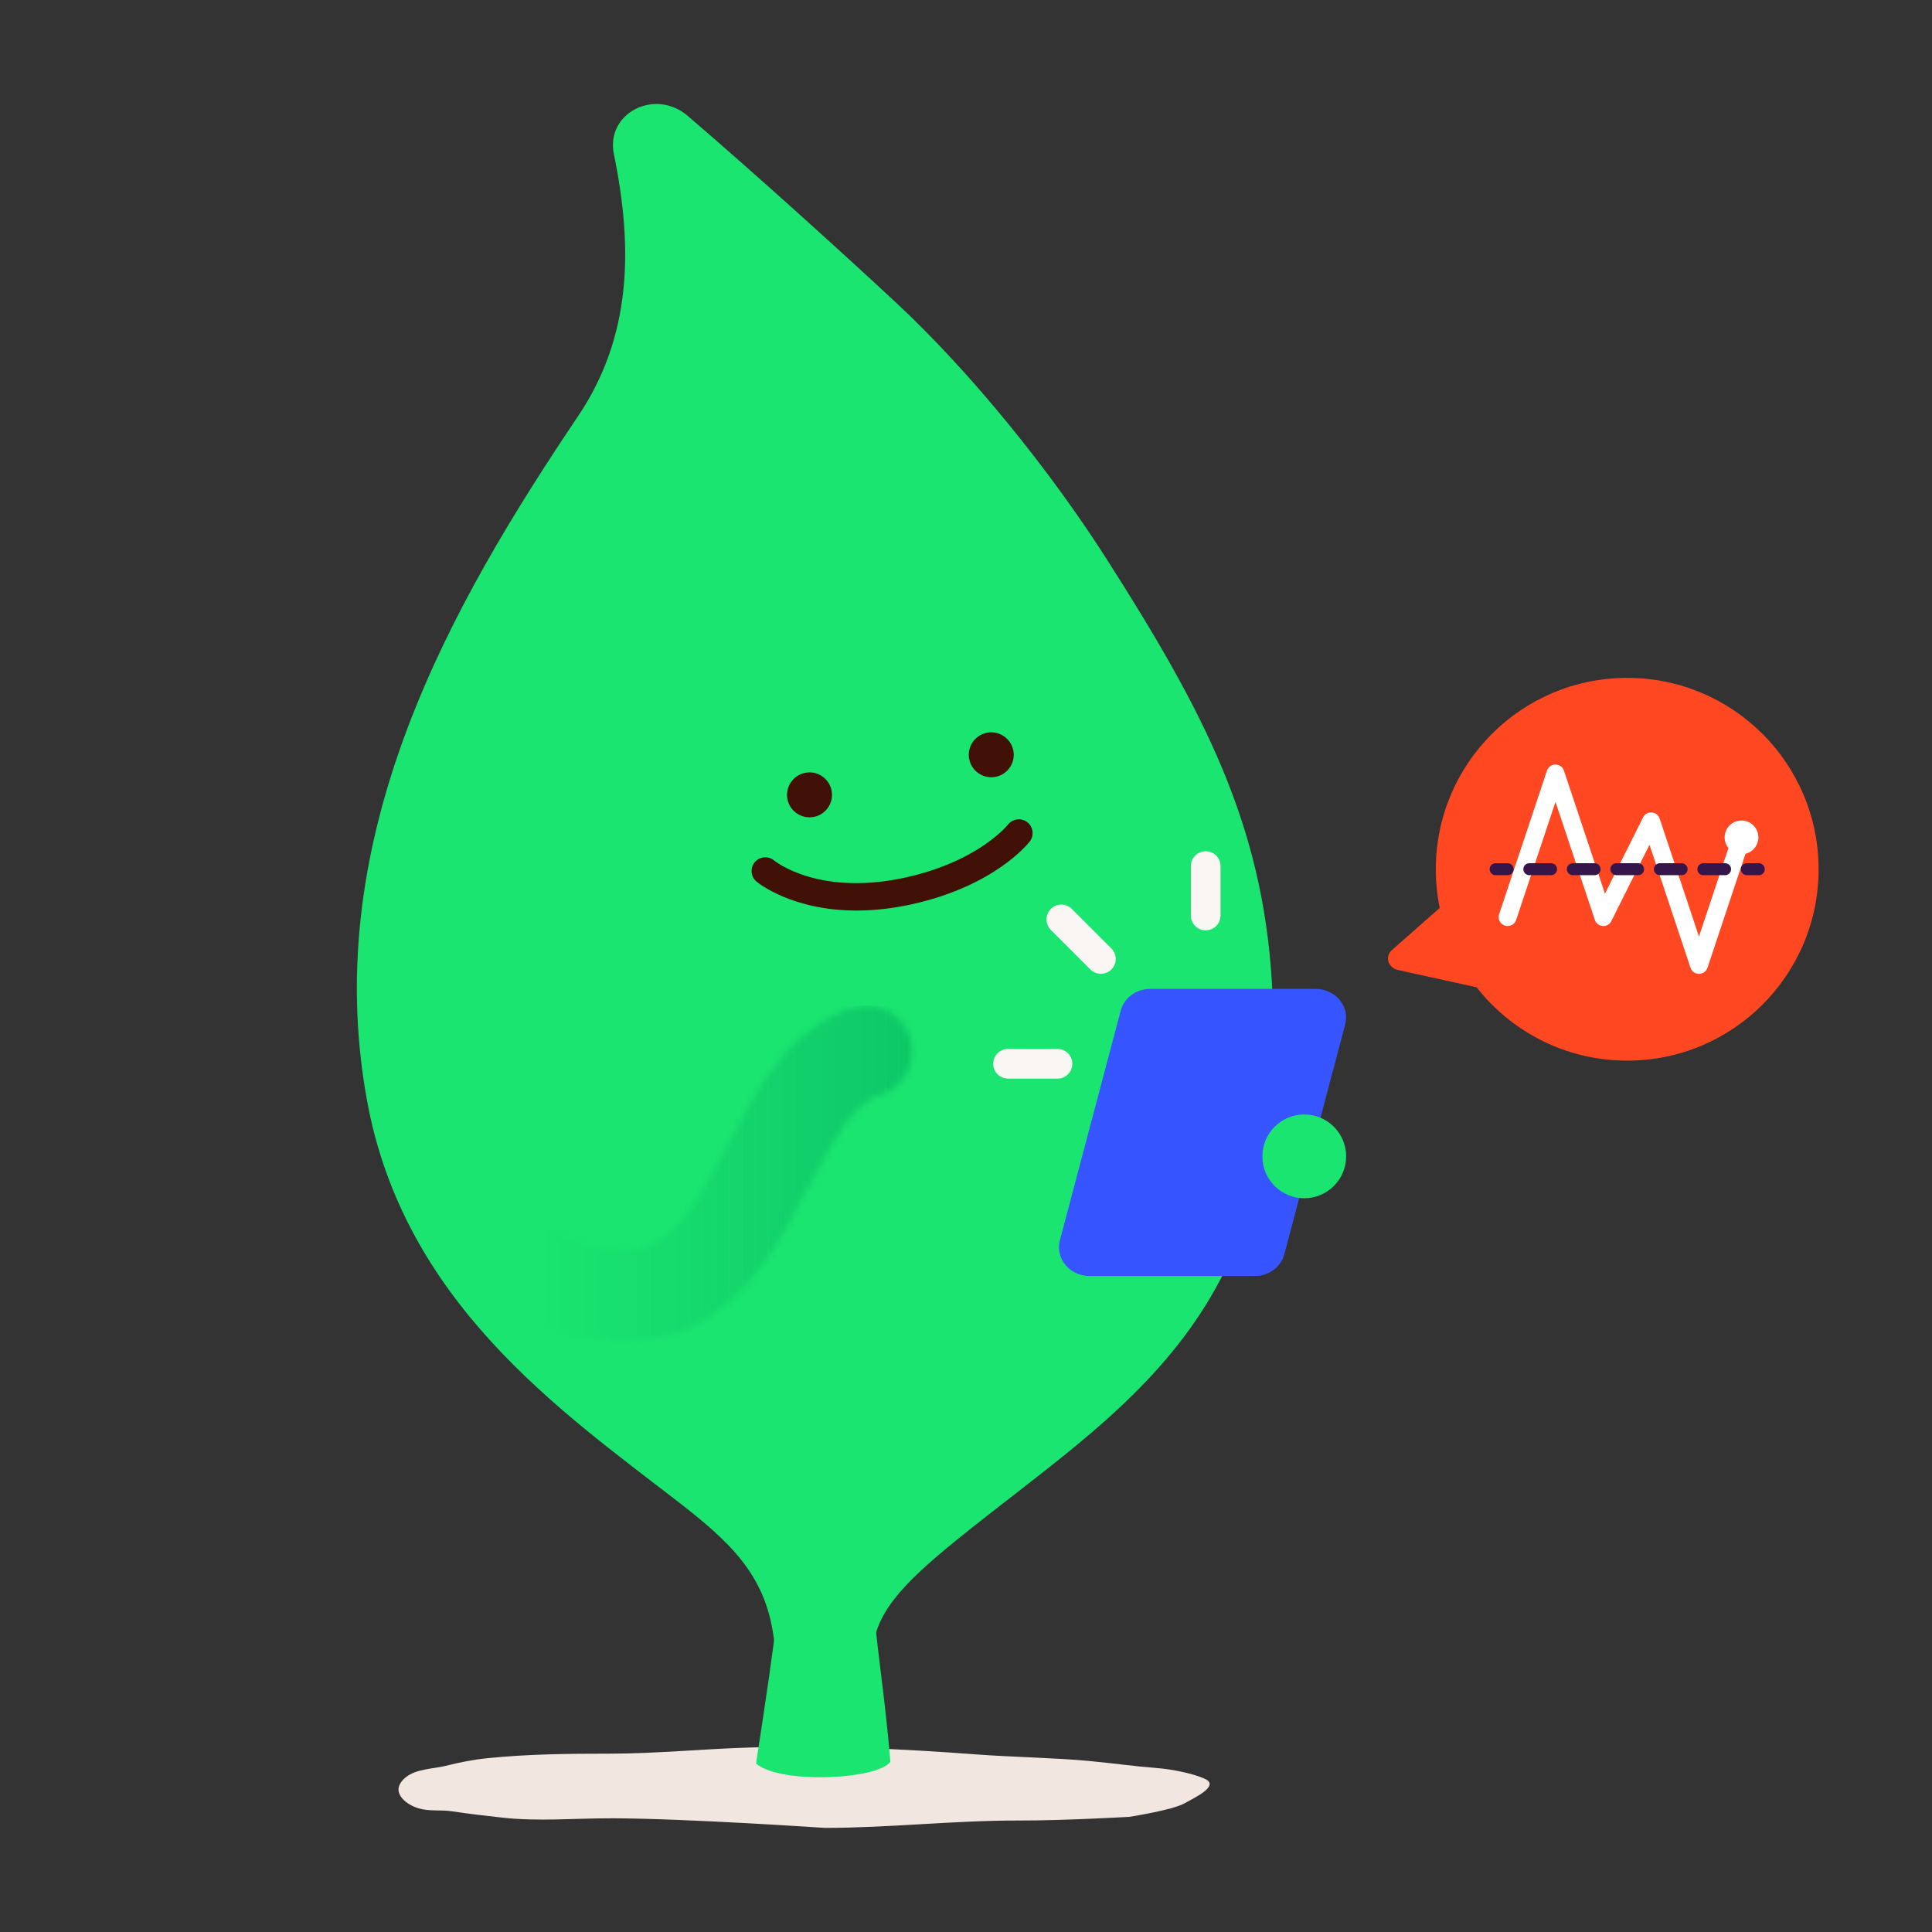 <svg width="312" height="312" viewBox="0 0 312 312" fill="none" xmlns="http://www.w3.org/2000/svg">
<rect x="0" y="0" width="312" height="312" fill="#333333" stroke="none"/>
<path d="M98.63 293.641C92.764 293.629 86.998 294.172 81.176 293.535C78.437 293.236 75.71 292.918 72.977 292.506C71.211 292.237 69.32 292.543 67.598 292.031C65.495 291.407 62.737 289.267 65.564 286.99C67.249 285.635 70.025 285.654 71.922 285.18C74.175 284.618 76.359 284.175 78.662 283.938C85.226 283.264 91.753 283.202 98.336 283.202C105.993 283.202 113.549 282.428 121.187 282.203C133.449 281.842 145.592 282.416 157.816 283.333C163.126 283.732 170.296 283.87 175.606 284.356C179.993 284.762 182.558 285.18 186.951 285.536C189.072 285.704 192.579 286.341 194.607 287.283C197.059 288.431 192.741 290.39 191.25 291.239C189.359 292.312 182.383 293.404 182.383 293.404C182.383 293.404 171.706 294.016 164.493 293.997C154.066 293.978 143.645 295.183 133.205 295.189C133.205 295.189 110.685 293.654 98.648 293.635L98.63 293.641Z" fill="#F2E6E1"/>
<path d="M144.25 227.914C137.105 246.503 142.116 263.177 143.782 284.511C141.798 287.357 126.123 288.193 122.092 284.805C125.237 264.418 127.084 251.271 128.207 230.336C130.11 229.761 137.211 229.468 139.083 229.911C140.194 230.741 140.506 231.952 144.25 227.908V227.914Z" fill="#1AE570"/>
<path d="M144.444 48.626C157.242 60.52 169.878 76.469 178.633 90.16C194.507 114.995 203.805 133.022 205.384 158.407C208.784 213.019 181.016 227.165 154.272 248.868C145.586 255.919 141.218 260.686 140.924 266.845C140.537 275.082 137.91 274.159 134.291 273.996C131.321 273.865 125.905 271.301 124.906 264.168C123.509 254.166 117.743 248.887 109.275 242.341C90.43 227.783 65.171 210.236 59.255 177.651C51.493 134.888 72.965 97.517 93.351 67.209C101.987 54.373 102.268 40.146 99.135 24.889C97.775 18.269 105.768 14.169 111.072 18.724C122.466 28.496 136.581 41.319 144.437 48.626H144.444Z" fill="#1AE570"/>
<mask id="mask0_1287_6302" style="mask-type:luminance" maskUnits="userSpaceOnUse" x="75" y="162" width="73" height="55">
<path d="M137.898 162.714C127.552 165.746 122.198 175.899 117.481 184.847C113.425 192.553 109.587 199.835 103.89 201.539C99.815 202.762 94.074 201.364 86.849 197.383C83.279 195.417 78.793 196.722 76.827 200.291C74.868 203.86 76.172 208.34 79.735 210.306C87.535 214.599 94.48 216.733 100.757 216.733C103.322 216.733 105.768 216.371 108.121 215.666C119.752 212.184 125.474 201.314 130.528 191.723C134.048 185.047 137.68 178.145 142.041 176.866C145.954 175.718 148.194 171.624 147.046 167.718C146.104 164.504 143.158 162.414 139.97 162.414C139.283 162.414 138.591 162.514 137.898 162.714Z" fill="white"/>
</mask>
<g mask="url(#mask0_1287_6302)">
<path d="M86.025 162.414H74.868V216.733H86.025V162.414Z" fill="#1AE570"/>
<path d="M88.14 162.414H86.025V216.733H88.14V162.414Z" fill="#1AE570"/>
<path d="M90.255 162.414H88.14V216.733H90.255V162.414Z" fill="#1AE470"/>
<path d="M92.371 162.414H90.256V216.733H92.371V162.414Z" fill="#19E36F"/>
<path d="M94.487 162.414H92.371V216.733H94.487V162.414Z" fill="#19E26F"/>
<path d="M96.602 162.414H94.486V216.733H96.602V162.414Z" fill="#18E16F"/>
<path d="M98.711 162.414H96.595V216.733H98.711V162.414Z" fill="#18E06F"/>
<path d="M100.826 162.414H98.711V216.733H100.826V162.414Z" fill="#17DF6E"/>
<path d="M102.942 162.414H100.826V216.733H102.942V162.414Z" fill="#17DE6E"/>
<path d="M105.057 162.414H102.942V216.733H105.057V162.414Z" fill="#17DD6E"/>
<path d="M107.172 162.414H105.057V216.733H107.172V162.414Z" fill="#16DC6D"/>
<path d="M109.288 162.414H107.172V216.733H109.288V162.414Z" fill="#16DB6D"/>
<path d="M111.403 162.414H109.288V216.733H111.403V162.414Z" fill="#15DA6D"/>
<path d="M113.518 162.414H111.403V216.733H113.518V162.414Z" fill="#15D96D"/>
<path d="M115.628 162.414H113.512V216.733H115.628V162.414Z" fill="#14D86C"/>
<path d="M117.743 162.414H115.627V216.733H117.743V162.414Z" fill="#14D76C"/>
<path d="M119.858 162.414H117.743V216.733H119.858V162.414Z" fill="#14D66C"/>
<path d="M121.974 162.414H119.858V216.733H121.974V162.414Z" fill="#13D46B"/>
<path d="M124.089 162.414H121.974V216.733H124.089V162.414Z" fill="#13D36B"/>
<path d="M126.204 162.414H124.089V216.733H126.204V162.414Z" fill="#12D26B"/>
<path d="M128.319 162.414H126.204V216.733H128.319V162.414Z" fill="#12D16B"/>
<path d="M130.435 162.414H128.32V216.733H130.435V162.414Z" fill="#11D06A"/>
<path d="M132.544 162.414H130.429V216.733H132.544V162.414Z" fill="#11CF6A"/>
<path d="M134.66 162.414H132.544V216.733H134.66V162.414Z" fill="#11CE6A"/>
<path d="M136.775 162.414H134.659V216.733H136.775V162.414Z" fill="#10CD69"/>
<path d="M138.89 162.414H136.775V216.733H138.89V162.414Z" fill="#10CC69"/>
<path d="M141.005 162.414H138.89V216.733H141.005V162.414Z" fill="#0FCB69"/>
<path d="M143.121 162.414H141.006V216.733H143.121V162.414Z" fill="#0FCA69"/>
<path d="M145.236 162.414H143.121V216.733H145.236V162.414Z" fill="#0EC968"/>
<path d="M147.352 162.414H145.236V216.733H147.352V162.414Z" fill="#0EC868"/>
<path d="M148.194 162.414H147.345V216.733H148.194V162.414Z" fill="#0EC868"/>
</g>
<path d="M134.284 127.62C133.872 125.667 131.95 124.394 129.991 124.812C128.031 125.218 126.771 127.146 127.176 129.105C127.532 130.815 129.048 131.988 130.733 131.988C130.983 131.988 131.226 131.963 131.476 131.913C133.429 131.507 134.696 129.579 134.284 127.62Z" fill="#411007"/>
<path d="M163.631 121.15C163.219 119.19 161.278 117.93 159.337 118.342C157.384 118.747 156.118 120.675 156.529 122.635C156.885 124.345 158.401 125.518 160.08 125.518C160.323 125.518 160.573 125.493 160.823 125.443C162.782 125.037 164.042 123.109 163.637 121.15H163.631Z" fill="#411007"/>
<path d="M138.333 146.897C128.012 146.897 122.558 142.491 122.277 142.254C121.398 141.524 121.279 140.214 122.009 139.334C122.739 138.454 124.05 138.336 124.929 139.066C125.216 139.297 132.361 144.938 146.395 141.824C158.126 139.222 162.862 133.319 162.906 133.256C163.611 132.358 164.909 132.195 165.808 132.888C166.706 133.587 166.881 134.872 166.188 135.783C165.964 136.071 160.61 142.916 147.287 145.874C143.98 146.604 140.997 146.903 138.333 146.903V146.897Z" fill="#411007"/>
<path d="M138.333 147.046C127.912 147.046 122.409 142.566 122.178 142.372C121.236 141.592 121.104 140.188 121.884 139.246C122.664 138.304 124.068 138.173 125.011 138.959C125.304 139.196 132.38 144.787 146.351 141.686C152.379 140.35 156.51 138.123 158.913 136.488C161.583 134.672 162.769 133.187 162.781 133.168C163.53 132.207 164.928 132.026 165.895 132.775C166.856 133.518 167.043 134.909 166.307 135.876C166.082 136.17 160.679 143.052 147.319 146.016C144.236 146.697 141.216 147.046 138.333 147.046ZM123.6 138.734C123.045 138.734 122.496 138.971 122.115 139.427C121.441 140.244 121.554 141.461 122.365 142.141C122.59 142.329 128.018 146.746 138.327 146.746C141.185 146.746 144.186 146.403 147.25 145.723C160.51 142.784 165.845 135.976 166.07 135.689C166.706 134.853 166.55 133.649 165.714 133C164.878 132.357 163.667 132.507 163.019 133.343C162.975 133.399 158.245 139.34 146.42 141.96C132.299 145.093 125.123 139.414 124.83 139.177C124.468 138.878 124.037 138.734 123.6 138.734Z" fill="#411007"/>
<path d="M202.645 206.06H175.932C172.737 206.06 170.39 203.228 171.164 200.301L180.986 163.21C181.535 161.145 183.494 159.697 185.753 159.697H212.467C215.662 159.697 218.008 162.53 217.234 165.457L207.412 202.547C206.863 204.613 204.904 206.06 202.645 206.06Z" fill="#3654FF"/>
<path d="M194.708 150.242C193.385 150.242 192.312 149.169 192.312 147.846V139.865C192.312 138.542 193.385 137.469 194.708 137.469C196.031 137.469 197.104 138.542 197.104 139.865V147.846C197.104 149.169 196.031 150.242 194.708 150.242Z" fill="#FAF6F4"/>
<path d="M170.771 174.185H162.79C161.467 174.185 160.394 173.112 160.394 171.789C160.394 170.466 161.467 169.393 162.79 169.393H170.771C172.094 169.393 173.167 170.466 173.167 171.789C173.167 173.112 172.094 174.185 170.771 174.185Z" fill="#FAF6F4"/>
<path d="M177.779 157.257C177.167 157.257 176.555 157.02 176.087 156.558L169.704 150.174C168.768 149.238 168.768 147.722 169.704 146.786C170.64 145.85 172.156 145.85 173.092 146.786L179.476 153.17C180.412 154.106 180.412 155.622 179.476 156.558C179.008 157.026 178.396 157.257 177.785 157.257H177.779Z" fill="#FAF6F4"/>
<path d="M210.625 193.509C214.361 193.509 217.39 190.48 217.39 186.745C217.39 183.009 214.361 179.98 210.625 179.98C206.89 179.98 203.861 183.009 203.861 186.745C203.861 190.48 206.89 193.509 210.625 193.509Z" fill="#1AE570"/>
<path d="M224.79 153.419L232.502 146.624C232.09 144.608 231.872 142.518 231.872 140.377C231.872 123.305 245.712 109.471 262.779 109.471C279.851 109.471 293.685 123.311 293.685 140.377C293.685 157.45 279.845 171.284 262.779 171.284C252.907 171.284 244.121 166.648 238.461 159.441L225.807 156.658C224.153 156.296 223.579 154.48 224.79 153.419Z" fill="#FF4822"/>
<path d="M274.373 157.273C273.749 157.273 273.194 156.874 273 156.281L266.38 136.419L260.221 148.743C259.959 149.267 259.422 149.592 258.823 149.542C258.236 149.498 257.737 149.111 257.55 148.556L251.198 129.499L244.845 148.556C244.596 149.317 243.772 149.723 243.011 149.473C242.25 149.224 241.844 148.4 242.094 147.639L249.819 124.457C250.018 123.864 250.567 123.465 251.191 123.465C251.815 123.465 252.371 123.864 252.564 124.457L259.185 144.319L265.344 131.995C265.606 131.471 266.155 131.153 266.742 131.196C267.328 131.24 267.827 131.627 268.015 132.182L274.367 151.239L279.902 134.634C280.151 133.873 280.975 133.461 281.736 133.717C282.498 133.967 282.903 134.79 282.654 135.552L275.746 156.275C275.546 156.868 274.997 157.267 274.373 157.267V157.273Z" fill="white"/>
<path d="M283.821 136.091C284.295 134.662 283.527 133.12 282.098 132.646C280.669 132.172 279.128 132.939 278.654 134.368C278.18 135.797 278.947 137.339 280.376 137.813C281.805 138.287 283.346 137.519 283.821 136.091Z" fill="white"/>
<path d="M243.46 141.335H241.525C240.989 141.335 240.558 140.904 240.558 140.368C240.558 139.831 240.989 139.4 241.525 139.4H243.46C243.996 139.4 244.427 139.831 244.427 140.368C244.427 140.904 243.996 141.335 243.46 141.335Z" fill="#36164A"/>
<path d="M278.585 141.335H275.072C274.535 141.335 274.105 140.904 274.105 140.368C274.105 139.831 274.535 139.4 275.072 139.4H278.585C279.122 139.4 279.552 139.831 279.552 140.368C279.552 140.904 279.122 141.335 278.585 141.335ZM271.565 141.335H268.052C267.515 141.335 267.085 140.904 267.085 140.368C267.085 139.831 267.515 139.4 268.052 139.4H271.565C272.102 139.4 272.532 139.831 272.532 140.368C272.532 140.904 272.102 141.335 271.565 141.335ZM264.539 141.335H261.026C260.489 141.335 260.058 140.904 260.058 140.368C260.058 139.831 260.489 139.4 261.026 139.4H264.539C265.075 139.4 265.506 139.831 265.506 140.368C265.506 140.904 265.075 141.335 264.539 141.335ZM257.512 141.335H253.999C253.463 141.335 253.032 140.904 253.032 140.368C253.032 139.831 253.463 139.4 253.999 139.4H257.512C258.049 139.4 258.48 139.831 258.48 140.368C258.48 140.904 258.049 141.335 257.512 141.335ZM250.486 141.335H246.973C246.436 141.335 246.006 140.904 246.006 140.368C246.006 139.831 246.436 139.4 246.973 139.4H250.486C251.023 139.4 251.453 139.831 251.453 140.368C251.453 140.904 251.023 141.335 250.486 141.335Z" fill="#36164A"/>
<path d="M284.032 141.335H282.098C281.561 141.335 281.131 140.904 281.131 140.368C281.131 139.831 281.561 139.4 282.098 139.4H284.032C284.569 139.4 285 139.831 285 140.368C285 140.904 284.569 141.335 284.032 141.335Z" fill="#36164A"/>
</svg>
